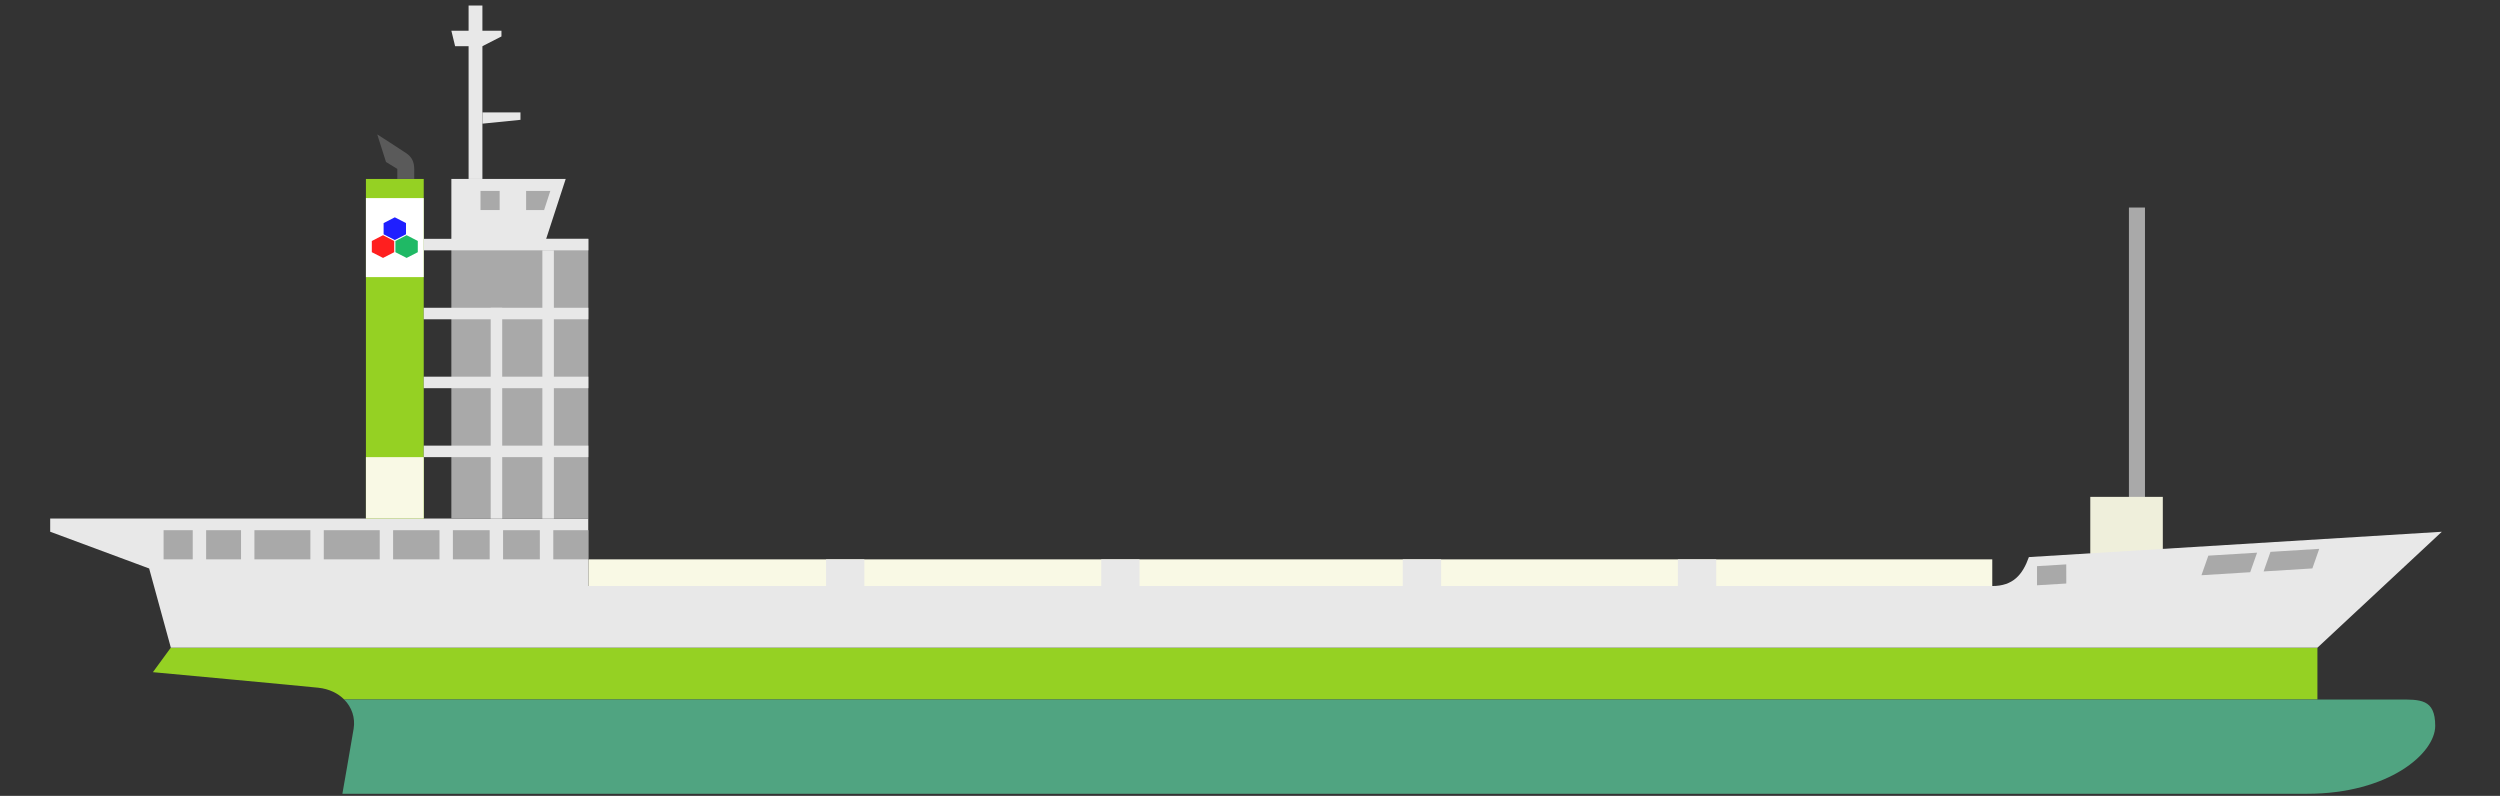 <?xml version="1.0" encoding="UTF-8"?>
<svg id="_レイヤー_2" data-name="レイヤー 2" xmlns="http://www.w3.org/2000/svg" viewBox="0 0 606.28 193">
  <rect x="0" y="0" width="606.28" height="193" fill="#333333" stroke="none"/>
  <defs>
    <style>
      .cls-1 {
        opacity: 0;
      }

      .cls-1, .cls-2, .cls-3, .cls-4, .cls-5, .cls-6, .cls-7, .cls-8, .cls-9, .cls-10, .cls-11, .cls-12 {
        stroke-width: 0px;
      }

      .cls-1, .cls-10 {
        fill: #fff;
      }

      .cls-2 {
        fill: #f9f9e5;
      }

      .cls-3 {
        fill: #50a481;
      }

      .cls-4 {
        fill: #95d123;
      }

      .cls-5 {
        fill: #5a5a5a;
      }

      .cls-6 {
        fill: #1fb965;
      }

      .cls-7 {
        fill: #1f1fff;
      }

      .cls-8 {
        fill: #a9a9a9;
      }

      .cls-9 {
        fill: #ff1f1f;
      }

      .cls-11 {
        fill: #e8e8e8;
      }

      .cls-12 {
        fill: #efefdb;
      }
    </style>
  </defs>
  <g id="main">
    <g>
      <rect class="cls-1" width="606.28" height="193"/>
      <g>
        <rect class="cls-8" x="516.29" y="50.33" width="3.89" height="89.37"/>
        <polygon class="cls-12" points="524.51 136.5 524.51 120.5 506.92 120.5 506.92 137.65 524.51 136.5"/>
        <rect class="cls-2" x="142.68" y="135.65" width="340.47" height="6.48"/>
        <path class="cls-4" d="M562,157.07H41.42l-4.34,5.94s35.97,3.33,40.09,3.77c2.71.29,4.81,1.37,6.29,2.85h478.54v-12.57Z"/>
        <path class="cls-11" d="M592.17,128.96l-100.14,6.14c-1.54,4.32-3.86,7.02-8.88,7.02h-66.95v-6.48h-9.29v6.48h-57.43v-6.48h-9.29v6.48h-63.84v-6.48h-9.29v6.48h-57.44v-6.48h-9.29v6.48h-57.67v-16.37H12.17v3.2l24,8.91,5.26,19.2h520.58l30.17-28.11Z"/>
        <path class="cls-3" d="M581.43,169.64H83.46c1.88,1.89,2.73,4.46,2.3,7.09-.55,3.38-2.73,15.77-2.73,15.77h476.46c19.88,0,31.08-9.83,31.08-16.46s-3.66-6.4-9.14-6.4Z"/>
        <rect class="cls-8" x="39.67" y="128.58" width="7.07" height="7.07"/>
        <rect class="cls-8" x="49.99" y="128.58" width="8.46" height="7.07"/>
        <rect class="cls-8" x="61.7" y="128.58" width="13.57" height="7.07"/>
        <rect class="cls-8" x="78.52" y="128.58" width="13.57" height="7.07"/>
        <rect class="cls-8" x="95.33" y="128.58" width="11.25" height="7.07"/>
        <rect class="cls-8" x="109.83" y="128.58" width="8.92" height="7.07"/>
        <rect class="cls-8" x="122" y="128.58" width="8.92" height="7.07"/>
        <rect class="cls-8" x="134.18" y="128.58" width="8.5" height="7.07"/>
        <polygon class="cls-8" points="535.55 134.75 533.88 139.5 545.7 138.77 547.37 134.03 535.55 134.75"/>
        <polygon class="cls-8" points="562.44 133.1 550.62 133.83 548.95 138.58 560.78 137.85 562.44 133.1"/>
        <polygon class="cls-8" points="494 141.94 501.1 141.51 501.09 136.87 494 137.3 494 141.94"/>
        <rect class="cls-8" x="109.46" y="57.92" width="33.22" height="67.84"/>
        <polygon class="cls-11" points="132.32 58.33 137.19 43.4 109.46 43.4 109.46 58.33 132.32 58.33"/>
        <rect class="cls-4" x="88.74" y="43.4" width="14.02" height="82.36"/>
        <rect class="cls-10" x="88.74" y="48.04" width="14.02" height="19.16"/>
        <path class="cls-5" d="M91.48,32.58l2.13,6.7,2.74,1.68v2.44h4.11v-2.27c0-1.82-.53-3.02-1.96-3.99-1.62-1.09-7.03-4.56-7.03-4.56Z"/>
        <rect class="cls-11" x="113.64" y="1.34" width="3.35" height="42.06"/>
        <polygon class="cls-11" points="126.22 29.06 116.99 29.99 116.99 27.25 126.22 27.25 126.22 29.06"/>
        <polygon class="cls-11" points="109.46 7.45 110.37 11.2 116.99 11.2 121.61 8.84 121.61 7.45 109.46 7.45"/>
        <rect class="cls-2" x="88.74" y="110.86" width="14.02" height="14.9"/>
        <rect class="cls-11" x="102.76" y="74.64" width="39.92" height="2.79"/>
        <rect class="cls-11" x="102.76" y="91.35" width="39.92" height="2.79"/>
        <rect class="cls-11" x="102.76" y="57.92" width="39.92" height="2.79"/>
        <rect class="cls-11" x="102.76" y="108.07" width="39.92" height="2.79"/>
        <rect class="cls-11" x="131.53" y="60.71" width="2.79" height="65.05"/>
        <rect class="cls-11" x="119" y="74.64" width="2.79" height="51.12"/>
        <rect class="cls-8" x="116.53" y="46.3" width="4.64" height="4.64"/>
        <polygon class="cls-8" points="131.95 50.94 127.59 50.94 127.59 46.3 133.46 46.3 131.95 50.94"/>
      </g>
      <g>
        <polygon class="cls-7" points="95.75 52.7 93.03 54.1 93.03 56.82 95.75 58.21 98.46 56.82 98.46 54.1 95.75 52.7"/>
        <polygon class="cls-9" points="92.89 57.04 90.17 58.44 90.17 61.16 92.89 62.55 95.6 61.16 95.6 58.44 92.89 57.04"/>
        <polygon class="cls-6" points="98.61 57.04 95.89 58.44 95.89 61.16 98.61 62.55 101.32 61.16 101.32 58.44 98.61 57.04"/>
      </g>
    </g>
  </g>
</svg>